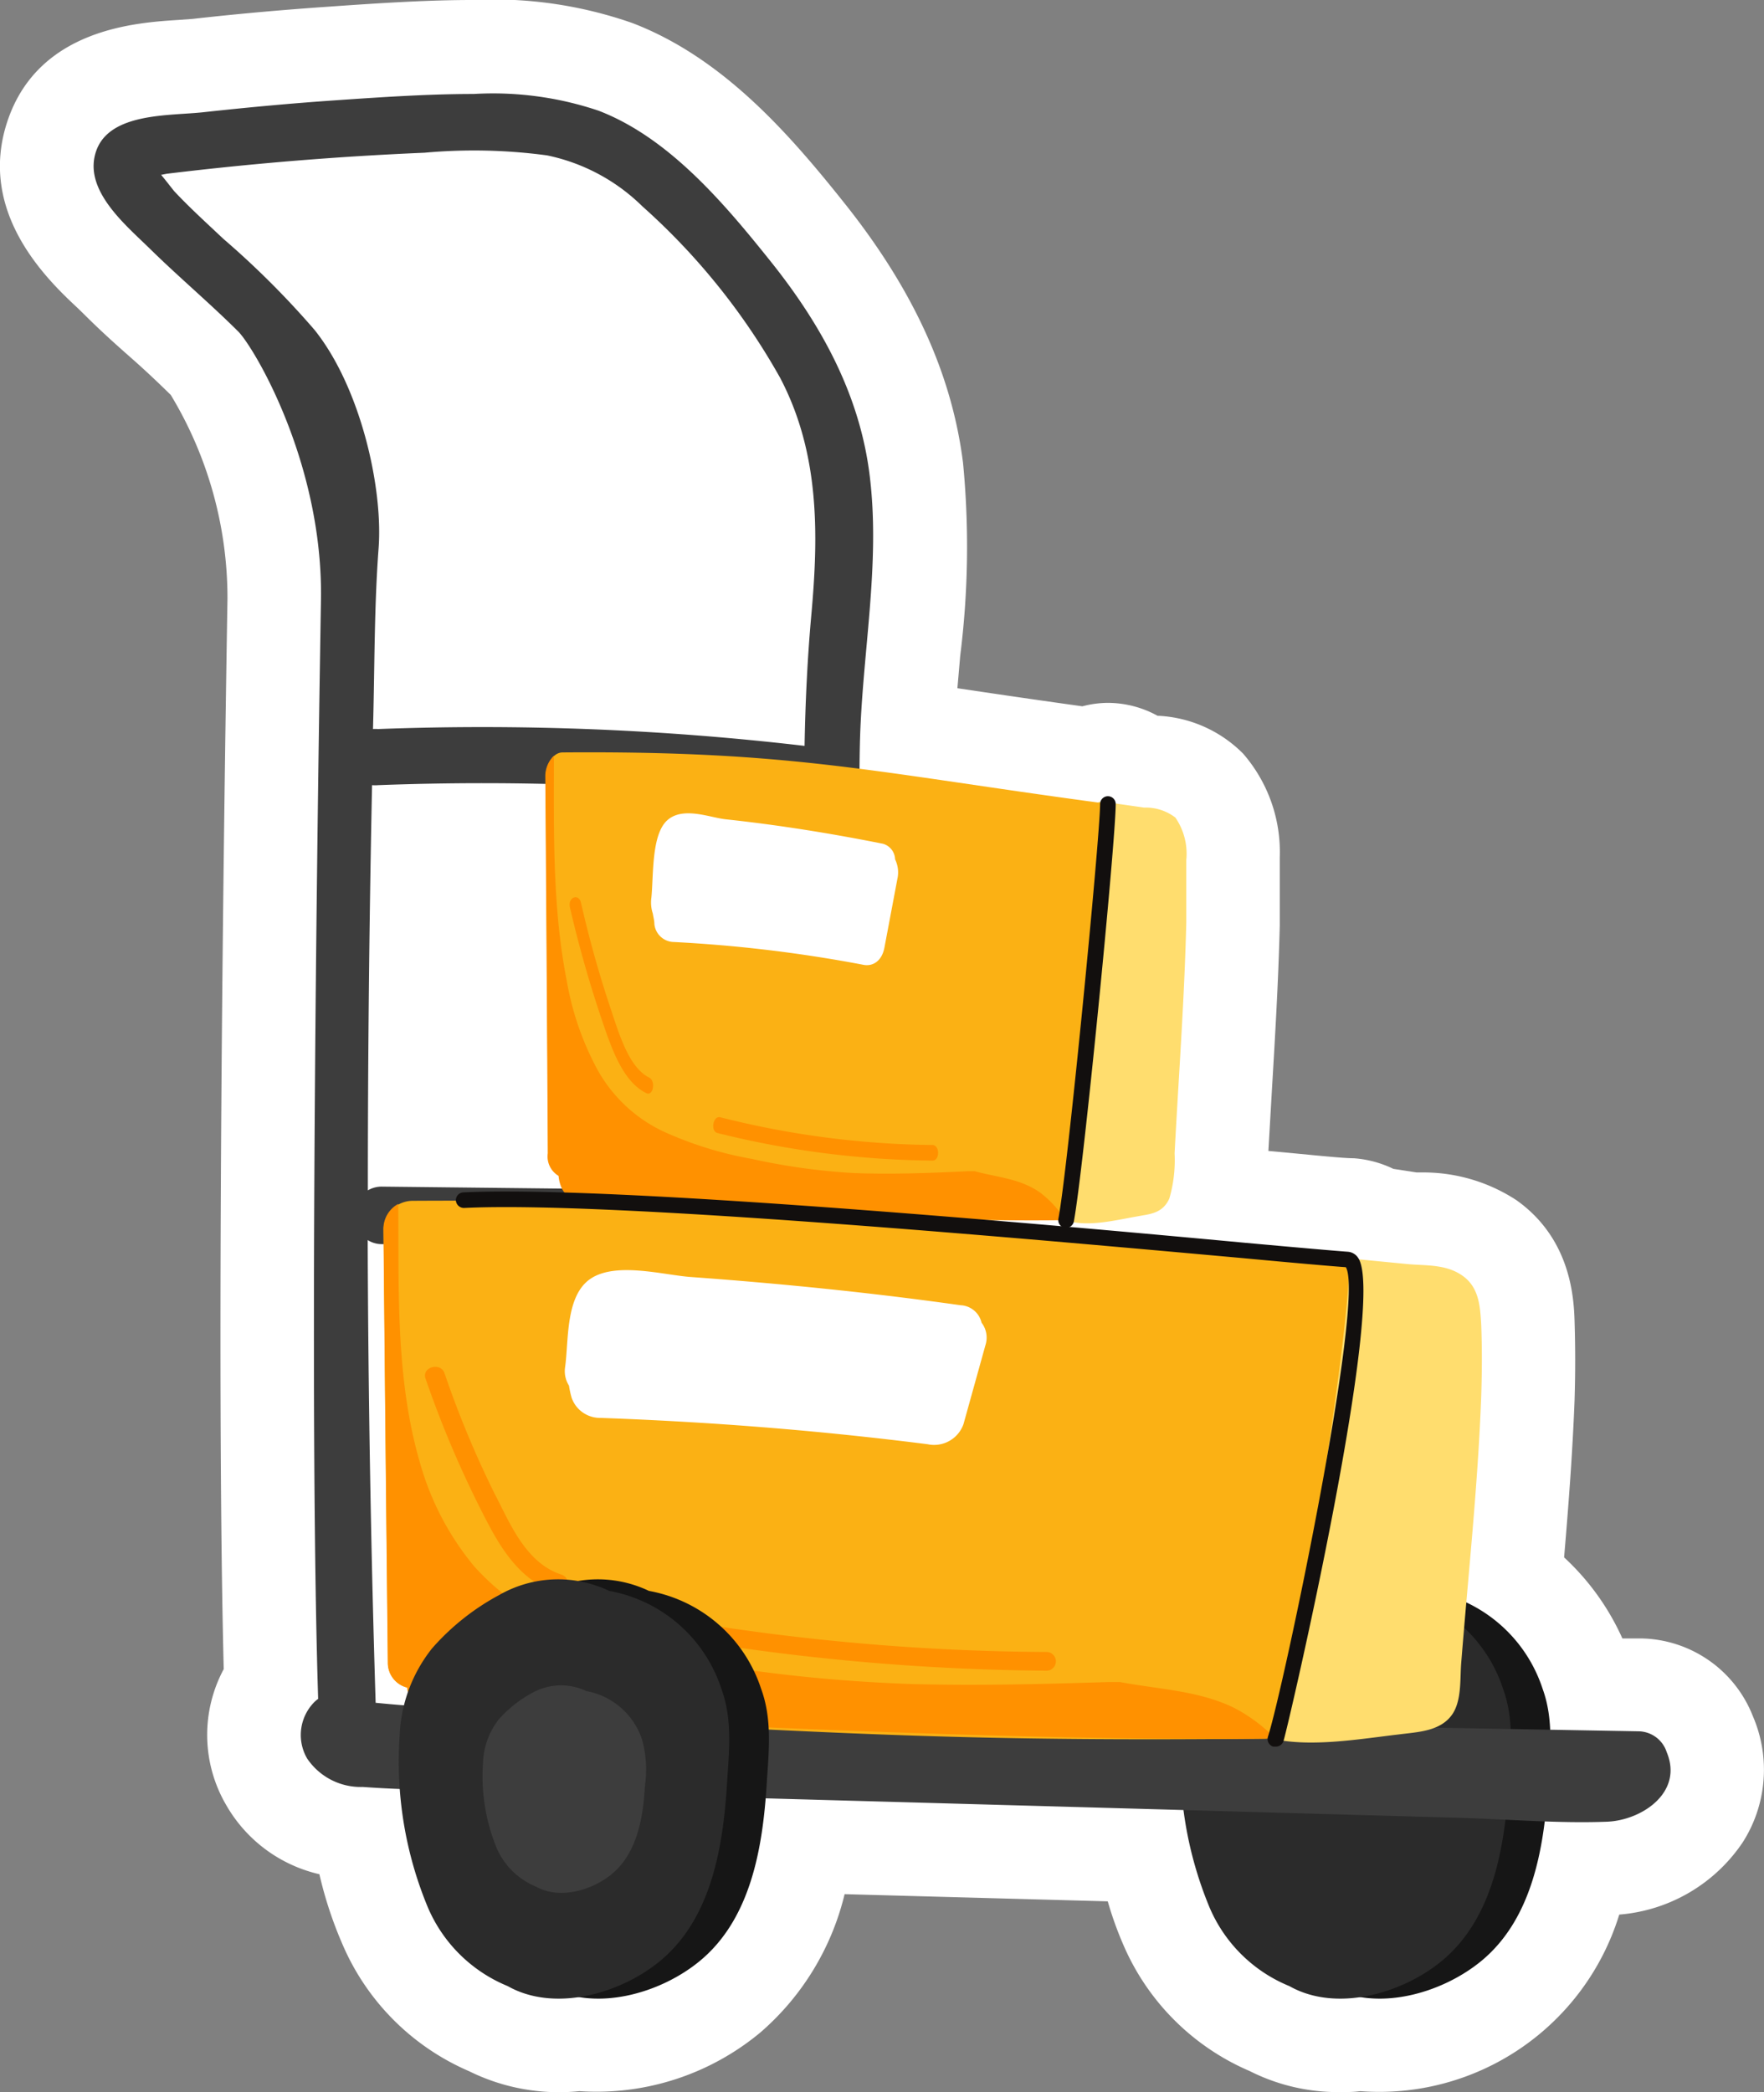 <svg xmlns="http://www.w3.org/2000/svg" viewBox="0 0 113.22 134.24"><rect x="0" y="0" width="113.22" height="134.24" fill="#808080" stroke="none"/><defs><style>.cls-1{fill:#fff;}.cls-2{fill:#161616;}.cls-3{fill:#2b2b2b;}.cls-4{fill:#3d3d3d;}.cls-5{fill:#ffdd6e;}.cls-6{fill:#fbb114;}.cls-7{fill:#ff9100;}.cls-8{fill:#120f0e;}</style></defs><title>Asset 41</title><g id="Layer_2" data-name="Layer 2"><g id="Layer_1-2" data-name="Layer 1"><path class="cls-1" d="M40.59,1.48h0A27,27,0,0,0,30.31,0c-2.68,0-5.57.17-9.1.42-2.93.2-5.89.46-8.82.79l-.94.07C8.77,1.45,2.51,1.83.5,7.71S3,17.92,5,19.78l.41.4c1,1,2,1.9,3,2.78s1.74,1.59,2.55,2.38A25.2,25.2,0,0,1,14.6,38.41c-.24,14.47-.73,49.32-.24,68.69a8.91,8.91,0,0,0,.14,8.69,9.29,9.29,0,0,0,6,4.47A25.72,25.72,0,0,0,22,124.8a15.5,15.5,0,0,0,8.11,8.1,13,13,0,0,0,7.08,1.28,16.45,16.45,0,0,0,11.63-3.78,17,17,0,0,0,5.39-8.86L71.1,122a22.58,22.58,0,0,0,1,2.79,15.43,15.43,0,0,0,8.11,8.1A12.58,12.58,0,0,0,86,134.24c.43,0,.87,0,1.31-.06a16.12,16.12,0,0,0,16.62-11.33,10.56,10.56,0,0,0,7.92-4.63,8.65,8.65,0,0,0,.66-8.09,7.85,7.85,0,0,0-7.21-5l-1.17,0a16,16,0,0,0-3.74-5.2c.28-3.3.54-6.67.67-10.05.06-1.89.05-3.58,0-5.16s-.3-5.28-3.73-7.71a10.91,10.91,0,0,0-5.89-1.78l-.52,0L89.43,75a7,7,0,0,0-2.53-.68c-.8,0-2.93-.24-5.49-.47l.21-3.64c.21-3.53.43-7.19.52-10.83,0-1.6,0-3,0-4.37a9.62,9.62,0,0,0-2.35-6.65,8.24,8.24,0,0,0-5.42-2.43h-.07a6.65,6.65,0,0,0-3.17-.83,6.52,6.52,0,0,0-1.66.22c-2.38-.33-4.51-.64-6.47-.93l-1.55-.23c.06-.68.12-1.37.18-2.08a56.06,56.06,0,0,0,.18-12.39c-.71-5.64-3.15-11-7.44-16.44C50.78,8.73,46.49,3.74,40.59,1.48Z"/><path class="cls-2" d="M80.16,122.36a9.45,9.45,0,0,0,5.13,5.08c3,1.7,7.26.49,9.83-1.65,3.23-2.7,4-7.23,4.24-11.33.14-2.07.37-4.12-.35-6.1a9.33,9.33,0,0,0-7.21-6.28,7.59,7.59,0,0,0-7.06.27,15.58,15.58,0,0,0-4.31,3.42,9.65,9.65,0,0,0-2.08,5.62A24.47,24.47,0,0,0,80.16,122.36Z"/><path class="cls-3" d="M77.62,122.36a9.44,9.44,0,0,0,5.14,5.08c3,1.7,7.25.49,9.82-1.65,3.23-2.7,4-7.23,4.25-11.33.13-2.07.37-4.12-.36-6.1a9.32,9.32,0,0,0-7.2-6.28,7.61,7.61,0,0,0-7.07.27,15.58,15.58,0,0,0-4.31,3.42,9.65,9.65,0,0,0-2.08,5.62A24.47,24.47,0,0,0,77.62,122.36Z"/><path class="cls-4" d="M9.58,15.92c1.86,1.83,3.86,3.51,5.71,5.35,1,1,5.46,8.45,5.31,17.24-.34,20.37-.72,53.41-.18,70.5a1.56,1.56,0,0,0-.2.16,3,3,0,0,0-.51,3.66,4.14,4.14,0,0,0,3.57,1.83c3.59.26,7.22.21,10.82.31l39.7,1.11,19.85.56c3.15.09,6.36.37,9.5.25,2.23-.09,4.9-1.88,3.83-4.45a1.93,1.93,0,0,0-1.78-1.35l-18.43-.33-32.55-.59-1.23,0c.28-1.94.55-3.87.83-5.81a2.34,2.34,0,0,0-.23-1.44c0-.31,0-.62,0-.93a297.93,297.93,0,0,0,1.91-36.33c-.06-6-.44-11.94-.31-17.9.13-5.76,1.35-11.57.62-17.32-.64-5.09-3.05-9.5-6.19-13.47-3-3.76-6.61-8.11-11.21-9.87a21.21,21.21,0,0,0-8-1.07c-2.93,0-5.87.2-8.79.4s-5.72.46-8.56.77c-2.13.24-6,0-6.88,2.47S8,14.38,9.58,15.92ZM51.73,76.44l-27.2-.3a1.74,1.74,0,0,0-.92.24q0-13,.27-26a2.38,2.38,0,0,0,.39,0,177.27,177.27,0,0,1,27.35,1.08c0,7,.3,14,.2,21.07C51.8,73.87,51.76,75.15,51.73,76.44ZM23.6,79.57a1.7,1.7,0,0,0,.93.26l27.07.3q-.32,7.56-1,15.1a1.76,1.76,0,0,0-.67,1.41c0,1.69,0,3.39,0,5.08-.16,1.41-.3,2.83-.48,4.24a1.6,1.6,0,0,0,.19,1c-.09,1-.19,2-.31,2.93a.85.85,0,0,0,0,.16l-11.39-.2c-4.61-.08-9.23-.13-13.83-.59Q23.65,94.44,23.6,79.57ZM10.34,11.22l.36-.07q8.24-1,16.54-1.35a35.09,35.09,0,0,1,7.87.17,12.25,12.25,0,0,1,6.12,3.27,42.65,42.65,0,0,1,8.84,11c2.53,4.81,2.48,10,2,15.26-.25,2.79-.38,5.57-.43,8.36a177.79,177.79,0,0,0-27.39-1.08,1.55,1.55,0,0,0-.31,0c.11-3.87.07-7.75.36-11.61s-1.15-10.3-4.11-14a55.8,55.8,0,0,0-5.86-5.85c-1.06-1-2.11-1.95-3.1-3C11.12,12.21,10.7,11.64,10.34,11.22Z"/><path class="cls-5" d="M81.71,111.58c2.5.54,5.58,0,8.07-.29,1.23-.16,2.68-.19,3.44-1.3.61-.91.48-2.3.57-3.33.45-5.67,1.07-11.37,1.28-17.06.05-1.53.06-3.07,0-4.6-.07-1.2-.14-2.4-1.21-3.15s-2.36-.63-3.52-.74l-4.41-.43a1.57,1.57,0,0,0-1.73,2c-3.36,4.07-4.05,9.21-4.27,14.3-.11,2.79-.19,5.59-.28,8.38C79.56,107.49,78.8,110.94,81.71,111.58Z"/><path class="cls-6" d="M26.14,108.29A1.83,1.83,0,0,0,28,110c23.42.91,29.75,1.81,53.2,1.56,1.6,0,6.11-30.64,5.28-30.71-25.62-2.29-34.23-3.94-60-3.8a1.87,1.87,0,0,0-1.86,1.82q.13,13.94.28,27.85A1.63,1.63,0,0,0,26.14,108.29Z"/><path class="cls-7" d="M24.61,78.82a1.82,1.82,0,0,1,.95-1.57c.05,5.54-.18,11.2,1.39,16.59a18,18,0,0,0,3.49,6.67A15.52,15.52,0,0,0,37.55,105a56.27,56.27,0,0,0,9.81,2.06,101.28,101.28,0,0,0,11.27,1c4.17.11,8.34,0,12.5-.13l.76,0c2.44.46,5,.54,7.27,1.63a10.36,10.36,0,0,1,2.7,2c-17.35.17-36.24-.94-53.89-1.62a1.83,1.83,0,0,1-1.83-1.66,1.63,1.63,0,0,1-1.25-1.62Q24.74,92.75,24.61,78.82Z"/><path class="cls-1" d="M36.27,87.72c.24-1.67,0-4.59,1.65-5.68s4.7-.22,6.43-.1c5.79.42,11.55,1,17.3,1.81A1.45,1.45,0,0,1,63,84.87a1.57,1.57,0,0,1,.25,1.44l-1.41,5.07a2,2,0,0,1-2.3,1.29c-7-.89-14-1.44-21-1.69a1.93,1.93,0,0,1-1.85-1.29,6.1,6.1,0,0,1-.17-.78A1.74,1.74,0,0,1,36.27,87.72Z"/><path class="cls-7" d="M28.53,88.11a63.42,63.42,0,0,0,3.19,7.68c1,1.92,2,4.48,4.3,5.24.76.25.45,1.42-.32,1.16-2.51-.84-3.75-3.17-4.83-5.31a66.91,66.91,0,0,1-3.56-8.43C27.06,87.72,28.27,87.38,28.53,88.11Z"/><path class="cls-7" d="M43.85,104a145.71,145.71,0,0,0,23.32,2,.6.6,0,1,1,0,1.2,147.56,147.56,0,0,1-23.66-2.09C42.73,105,43.05,103.83,43.85,104Z"/><path class="cls-5" d="M68.34,78.29c1.46.48,3.25,0,4.71-.25.72-.14,1.56-.16,2-1.13A8.8,8.8,0,0,0,75.39,74c.26-4.93.63-9.87.75-14.81,0-1.33,0-2.67,0-4a4.09,4.09,0,0,0-.7-2.73,3.11,3.11,0,0,0-2-.64l-2.58-.37c-.78-.12-1.11.83-1,1.71-2,3.54-2.36,8-2.49,12.42-.07,2.42-.11,4.85-.16,7.27C67.08,74.74,66.64,77.74,68.34,78.29Z"/><path class="cls-6" d="M35.89,75.44c.06.72.42,1.4,1.07,1.44,13.68.79,17.37,1.57,31.06,1.36.94,0,3.57-26.6,3.09-26.66-15-2-20-3.42-35-3.3-.6,0-1.09.75-1.09,1.59q.09,12.08.16,24.16A1.44,1.44,0,0,0,35.89,75.44Z"/><path class="cls-7" d="M35,49.87a1.82,1.82,0,0,1,.55-1.37c0,4.81-.1,9.72.82,14.4a18.7,18.7,0,0,0,2,5.78,9.49,9.49,0,0,0,4.14,3.89,23.55,23.55,0,0,0,5.74,1.79,40.72,40.72,0,0,0,6.57.91c2.44.09,4.87,0,7.3-.12h.44c1.43.4,2.95.46,4.25,1.41a7.12,7.12,0,0,1,1.58,1.73c-10.13.15-21.16-.81-31.47-1.4-.65,0-1-.72-1.07-1.44A1.44,1.44,0,0,1,35.16,74Q35.09,62,35,49.87Z"/><path class="cls-1" d="M41.81,57.58c.14-1.44,0-4,1-4.93s2.75-.19,3.76-.08c3.37.36,6.74.9,10.1,1.57a1.07,1.07,0,0,1,.78,1,1.9,1.9,0,0,1,.15,1.24l-.83,4.4c-.16.89-.75,1.24-1.34,1.13a89.3,89.3,0,0,0-12.27-1.47A1.28,1.28,0,0,1,42,59.29c0-.23-.07-.46-.1-.67A2.27,2.27,0,0,1,41.81,57.58Z"/><path class="cls-7" d="M37.29,57.93c.52,2.27,1.14,4.5,1.86,6.66.56,1.66,1.18,3.88,2.51,4.55.45.22.26,1.23-.18,1-1.47-.72-2.19-2.75-2.82-4.61a75,75,0,0,1-2.08-7.31C36.43,57.58,37.14,57.29,37.29,57.93Z"/><path class="cls-7" d="M46.23,71.69a57.91,57.91,0,0,0,13.62,1.78c.47,0,.49,1,0,1A59,59,0,0,1,46.05,72.7C45.58,72.58,45.77,71.57,46.23,71.69Z"/><path class="cls-2" d="M30,122.36a9.47,9.47,0,0,0,5.14,5.08c3,1.7,7.26.49,9.82-1.65,3.23-2.7,4-7.23,4.25-11.33.13-2.07.37-4.12-.36-6.1a9.32,9.32,0,0,0-7.2-6.28,7.61,7.61,0,0,0-7.07.27,15.39,15.39,0,0,0-4.3,3.42,9.58,9.58,0,0,0-2.08,5.62A24.32,24.32,0,0,0,30,122.36Z"/><path class="cls-3" d="M27.45,122.36a9.47,9.47,0,0,0,5.14,5.08c3,1.7,7.26.49,9.82-1.65,3.23-2.7,4-7.23,4.25-11.33.13-2.07.37-4.12-.36-6.1a9.32,9.32,0,0,0-7.2-6.28,7.61,7.61,0,0,0-7.07.27,15.39,15.39,0,0,0-4.3,3.42,9.58,9.58,0,0,0-2.08,5.62A24.32,24.32,0,0,0,27.45,122.36Z"/><path class="cls-4" d="M31.86,118.54a4.7,4.7,0,0,0,2.55,2.52c1.5.84,3.6.24,4.87-.82,1.6-1.33,2-3.58,2.11-5.62a7.31,7.31,0,0,0-.18-3,4.64,4.64,0,0,0-3.57-3.11,3.8,3.8,0,0,0-3.51.13,7.79,7.79,0,0,0-2.13,1.7,4.78,4.78,0,0,0-1,2.79A12.15,12.15,0,0,0,31.86,118.54Z"/><path class="cls-8" d="M81.86,112.07l-.15,0a.51.51,0,0,1-.33-.63c1-3.08,6.25-28.1,5-30.13-1-.07-3.37-.28-6.59-.58-13.2-1.19-40.66-3.68-50-3.22a.52.52,0,0,1-.53-.48.5.5,0,0,1,.48-.52c9.4-.46,36.91,2,50.13,3.23,3.31.3,5.7.51,6.66.58a.87.87,0,0,1,.64.39c1.85,2.7-4.45,29.92-4.79,31A.51.51,0,0,1,81.86,112.07Z"/><path class="cls-8" d="M68.43,78.78h-.1a.5.5,0,0,1-.4-.58c.58-2.94,2.66-24.36,2.68-26.61a.5.5,0,0,1,.5-.5h0a.5.5,0,0,1,.5.5c0,2.38-2.09,23.69-2.69,26.8A.5.5,0,0,1,68.43,78.78Z"/></g></g></svg>